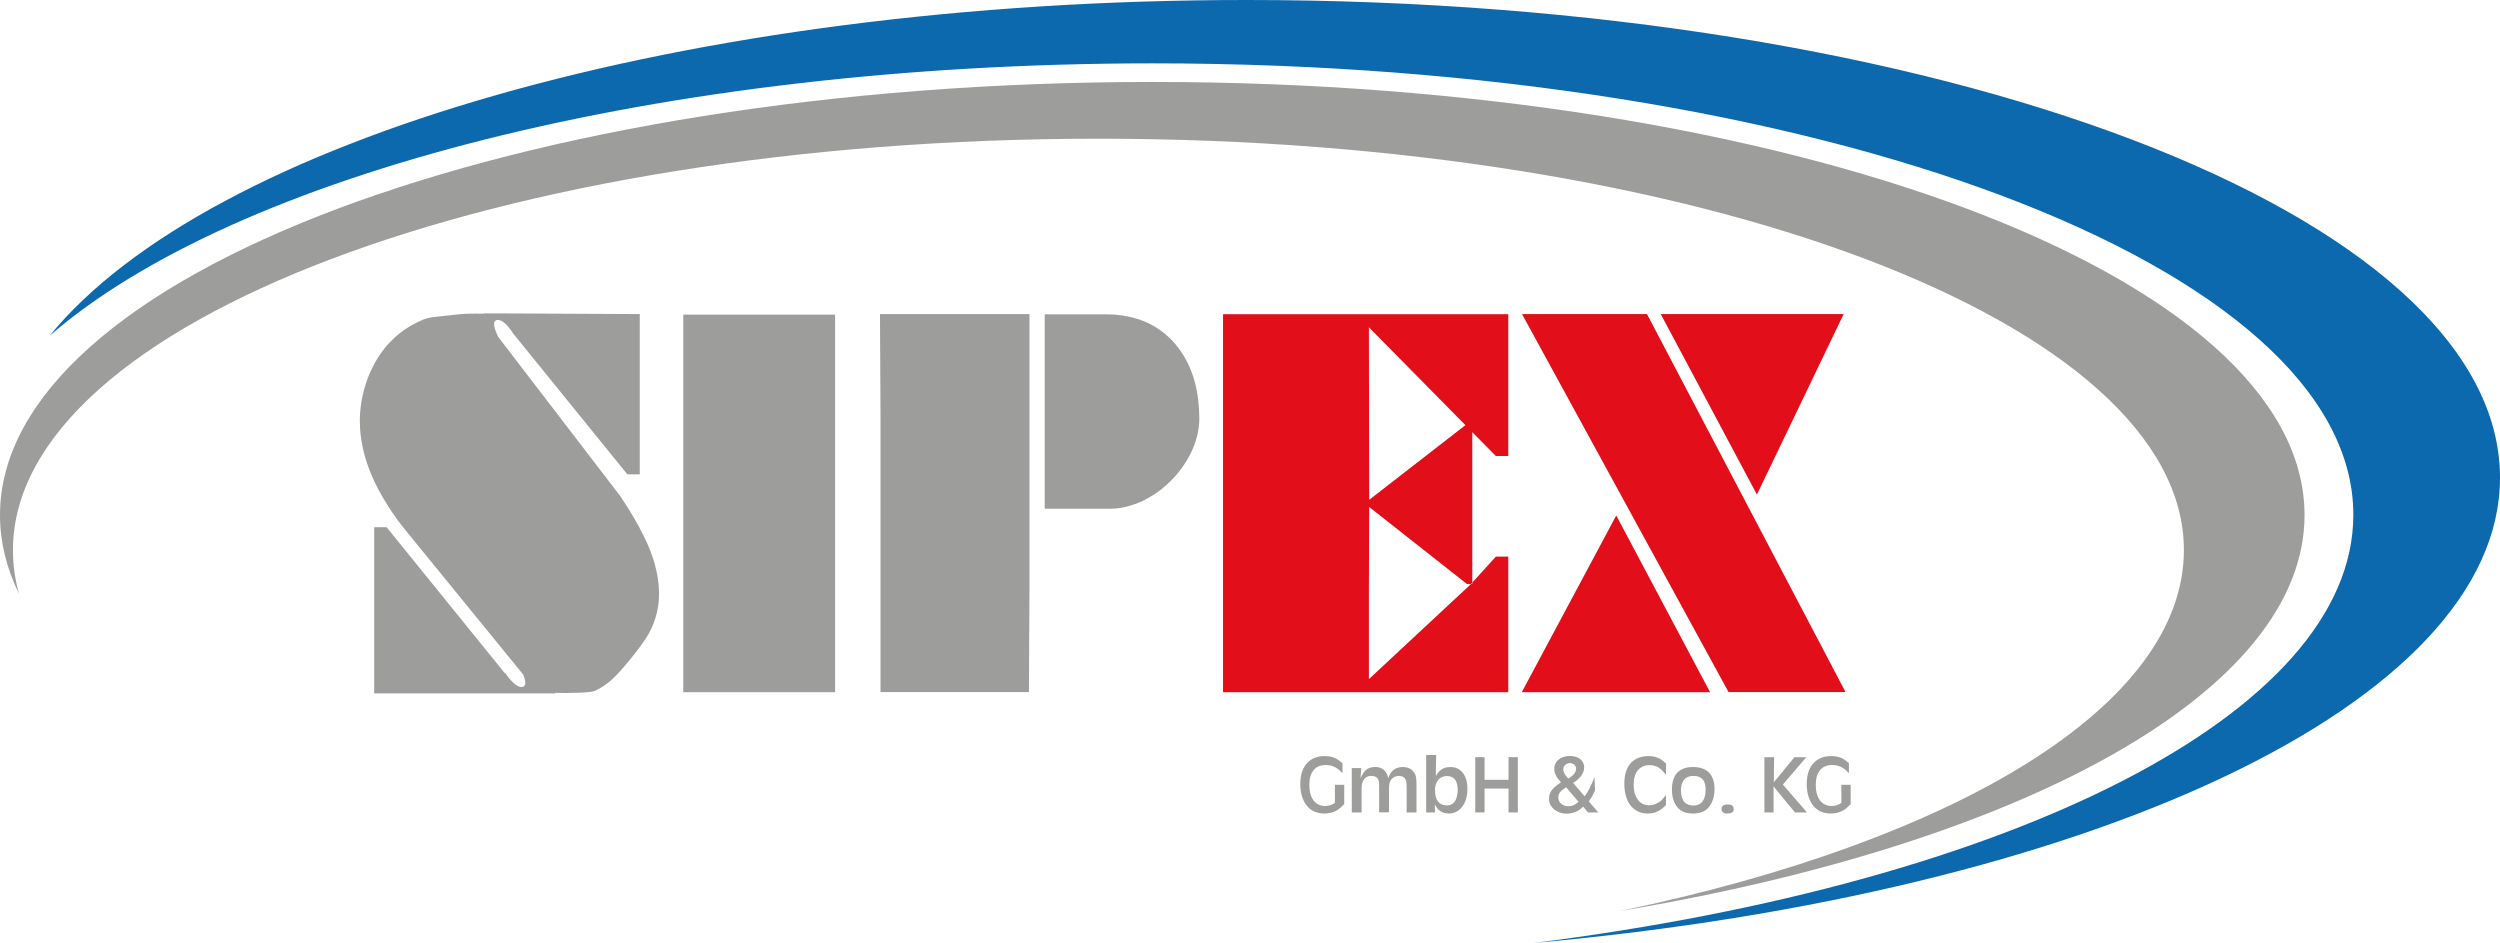 <svg xmlns="http://www.w3.org/2000/svg" id="Ebene_2" data-name="Ebene 2" viewBox="0 0 185.46 69.95"><defs><style>      .cls-1 {        fill: #9d9d9c;      }      .cls-2 {        fill: #0c69ae;      }      .cls-3 {        fill: #e20e1a;      }    </style></defs><g id="Ebene_1-2" data-name="Ebene 1"><g><path class="cls-2" d="m3.68,24.91C15.45,10.48,50.75,0,92.48,0c51.35,0,92.98,15.87,92.98,35.44,0,16.78-30.58,30.83-71.66,34.51,35.32-4.45,60.78-16.99,60.78-31.76,0-18.49-39.89-33.49-89.09-33.49C48.84,4.71,17.36,13.02,3.68,24.91"></path><path class="cls-1" d="m0,38.21C0,20.46,38.27,6.08,85.48,6.08s85.48,14.38,85.48,32.13c0,13.1-20.86,24.37-50.77,29.37,24.93-5.19,41.82-15.23,41.82-26.77,0-16.86-36.05-30.52-80.53-30.52S.96,23.95.96,40.81c0,1.09.15,2.17.45,3.24-.93-1.89-1.41-3.85-1.41-5.84"></path><path class="cls-1" d="m76.38,23.3h-11.1l.04,7.57v20.47h11.01l.04-7.57v-20.47Zm7.19,14.28c.42-.1.86-.25,1.3-.47.44-.22.89-.5,1.33-.85.43-.35.84-.75,1.2-1.19.36-.44.66-.91.9-1.38.24-.47.4-.93.51-1.37.11-.44.16-.86.16-1.27,0-.93-.11-1.87-.33-2.69-.22-.82-.54-1.54-.95-2.16-.4-.62-.88-1.14-1.44-1.57-.55-.43-1.17-.75-1.87-.97-.7-.22-1.46-.34-2.23-.34h-4.65v14.42h4.85c.4,0,.8-.05,1.22-.15"></path><path class="cls-3" d="m110.97,41.29h.92v10.06h-21.16v-28.04h21.16v10.52h-.92l-1.75-1.77v11.16l1.75-1.93Zm-1.75,2.03v-.1l-.11.1h.11Zm-.4,0l-7.25-5.71-.02,6.17v6.6l7.57-7.05h-.29Zm-7.27-19.04l.02,12.8,7.14-5.54-7.16-7.26Zm7.19,7.3l-.03-.04.51.52-.48-.48Z"></path><path class="cls-3" d="m112.91,23.3l15.32,28.04h8.68l-14.73-28.04h-9.27Zm17.43,13.38l6.43-13.38h-13.57l7.13,13.38Zm-17.53,14.67h.08l7.01-13.11,6.96,13.11h-14.05Z"></path><polygon class="cls-1" points="50.69 30.88 50.69 51.35 61.95 51.35 61.95 43.82 61.95 23.34 50.69 23.34 50.69 30.88"></polygon><path class="cls-1" d="m35.89,23.25h1.56s10.01.05,10.01.05v11.89h-.92l-8.43-10.4v.02s-.67-1.17-1.24-1.07c-.45.08-.08.9.08,1.24l9.07,11.83c.68,1.01,1.3,2.06,1.72,2.92.43.86.66,1.52.83,2.11.16.58.25,1.09.29,1.55.04.46.04.88,0,1.27-.04.39-.11.76-.22,1.12-.11.36-.24.7-.41,1.03-.17.34-.38.67-.79,1.22-.41.55-1.03,1.32-1.5,1.83-.46.51-.77.75-1.05.95-.28.2-.54.34-.79.45-.3.13-1.8.17-2.94.14l.06.04h-3.35s-10.11,0-10.11,0v-12.33h.92l8.81,10.88-.03-.1s.73,1.17,1.29,1.07c.34-.06.22-.53.07-.91l-8.83-10.83c-.63-.77-1.17-1.6-1.61-2.35-.44-.75-.75-1.42-.99-2.05-.24-.63-.4-1.21-.51-1.76-.11-.55-.17-1.07-.18-1.57-.02-.5.01-.99.08-1.46.06-.48.17-.94.31-1.41.14-.46.32-.93.54-1.36.21-.43.46-.83.73-1.2.27-.37.57-.69.88-.98.31-.29.62-.53.95-.74.32-.21.65-.38.97-.53.32-.15.65-.28,1.72-.37,1.07-.09,1.19-.2,3-.17l.47.76-.47-.77Z"></path><path class="cls-1" d="m99.7,59.67s-.03.02-.14.14c-.35.36-.78.54-1.32.54-.48,0-.9-.16-1.19-.46-.38-.39-.59-1.01-.59-1.71,0-.76.2-1.3.61-1.67.3-.28.72-.42,1.17-.42.57,0,.91.13,1.35.53v.74c-.41-.44-.77-.61-1.25-.61-.78,0-1.21.54-1.21,1.47,0,.99.44,1.57,1.18,1.57.27,0,.49-.07.72-.23v-1.34h.69v1.46Z"></path><path class="cls-1" d="m100.3,56.98h.68l-.02.38c-.01.15,0,.09-.02.19,0,.06,0,.08,0,.17.25-.59.55-.82,1.08-.82.34,0,.6.12.77.36.1.13.14.23.19.48.18-.56.55-.84,1.09-.84.35,0,.65.14.82.39.16.23.19.41.19.98v2h-.73v-1.63c0-.56-.01-.67-.08-.82-.07-.16-.26-.26-.48-.26-.28,0-.54.14-.65.38-.08.15-.1.31-.1.72v1.6h-.73v-1.6c0-.64,0-.71-.09-.87-.08-.15-.25-.23-.49-.23-.31,0-.53.15-.64.44-.07.17-.08.28-.08.71v1.56h-.73v-3.29Z"></path><path class="cls-1" d="m105.79,56.01h.75l-.02,1.22v.05s0,.12,0,.12c0,.11,0,.09,0,.17.26-.47.59-.67,1.07-.67.79,0,1.27.62,1.27,1.62,0,1.09-.56,1.83-1.39,1.83-.27,0-.52-.08-.69-.23-.12-.1-.19-.19-.34-.43v.05c.01.17,0,.09.01.25v.28s-.65,0-.65,0v-4.26Zm.67,2.66c0,.69.31,1.08.87,1.08.27,0,.5-.13.63-.35.1-.16.18-.51.18-.78,0-.69-.27-1.05-.79-1.05-.57,0-.9.41-.9,1.1"></path><polygon class="cls-1" points="111.91 57.85 111.91 56.17 112.6 56.17 112.6 60.27 111.91 60.27 111.91 58.5 110.13 58.5 110.13 60.27 109.44 60.27 109.44 56.17 110.13 56.17 110.13 57.85 111.91 57.85"></polygon><path class="cls-1" d="m117.55,59.08c.27-.36.46-.72.73-1.42l.05.98c-.15.32-.23.47-.47.81l.71.82h-.76l-.37-.43c-.32.34-.75.52-1.23.52-.72,0-1.3-.49-1.3-1.09,0-.49.23-.8.89-1.23-.4-.47-.5-.69-.5-1.04,0-.52.5-.92,1.15-.92s1.07.34,1.07.85c0,.29-.15.6-.43.86-.08.08-.19.16-.39.29l.85.99Zm-1.38-.67c-.41.25-.57.46-.57.75,0,.37.32.65.74.65.3,0,.52-.1.76-.33l-.92-1.08Zm.46-.86c.19-.15.29-.33.29-.52,0-.24-.19-.42-.46-.42s-.49.2-.49.46c0,.15.05.28.18.46.04.06.1.12.14.17.03.04.06.06.06.06.18-.13.21-.15.28-.21"></path><path class="cls-1" d="m123.58,57.48c-.37-.51-.72-.72-1.21-.72-.73,0-1.18.53-1.18,1.43,0,.97.44,1.55,1.16,1.55.29,0,.62-.13.85-.32.12-.11.21-.21.39-.44v.74c-.42.44-.83.63-1.35.63-1.08,0-1.74-.84-1.74-2.21,0-.69.17-1.21.5-1.56.3-.31.75-.49,1.26-.49.57,0,.9.14,1.33.55v.84Z"></path><path class="cls-1" d="m127.19,58.53c0,.58-.17,1.08-.47,1.4-.25.28-.64.42-1.12.42s-.85-.13-1.1-.39c-.3-.31-.47-.8-.47-1.39,0-1.1.54-1.67,1.57-1.67s1.59.57,1.59,1.63m-2.49.13c0,.34.1.67.26.85.14.15.39.25.65.25.61,0,.92-.41.92-1.19,0-.68-.3-1.01-.9-1.01s-.93.36-.93,1.1"></path><path class="cls-1" d="m128.62,60.02c0,.22-.16.33-.48.33-.28,0-.43-.12-.43-.33,0-.23.15-.34.46-.34s.44.1.44.34"></path><path class="cls-1" d="m131.61,56.17l-.02,1.88c.08-.12.12-.17.2-.26l1.33-1.62h.88l-1.74,2.03,1.79,2.07h-.89l-1.43-1.73c-.05-.06-.09-.11-.16-.22v1.95s-.68,0-.68,0v-4.1h.72Z"></path><path class="cls-1" d="m137.27,59.67s-.03.02-.14.14c-.35.36-.78.54-1.32.54-.48,0-.9-.16-1.19-.46-.38-.39-.59-1.01-.59-1.71,0-.76.2-1.3.61-1.67.3-.28.72-.42,1.17-.42.57,0,.92.13,1.35.53v.74c-.4-.44-.77-.61-1.25-.61-.77,0-1.21.54-1.21,1.47,0,.99.44,1.57,1.18,1.57.27,0,.49-.07.72-.23v-1.34h.69v1.46Z"></path></g></g></svg>